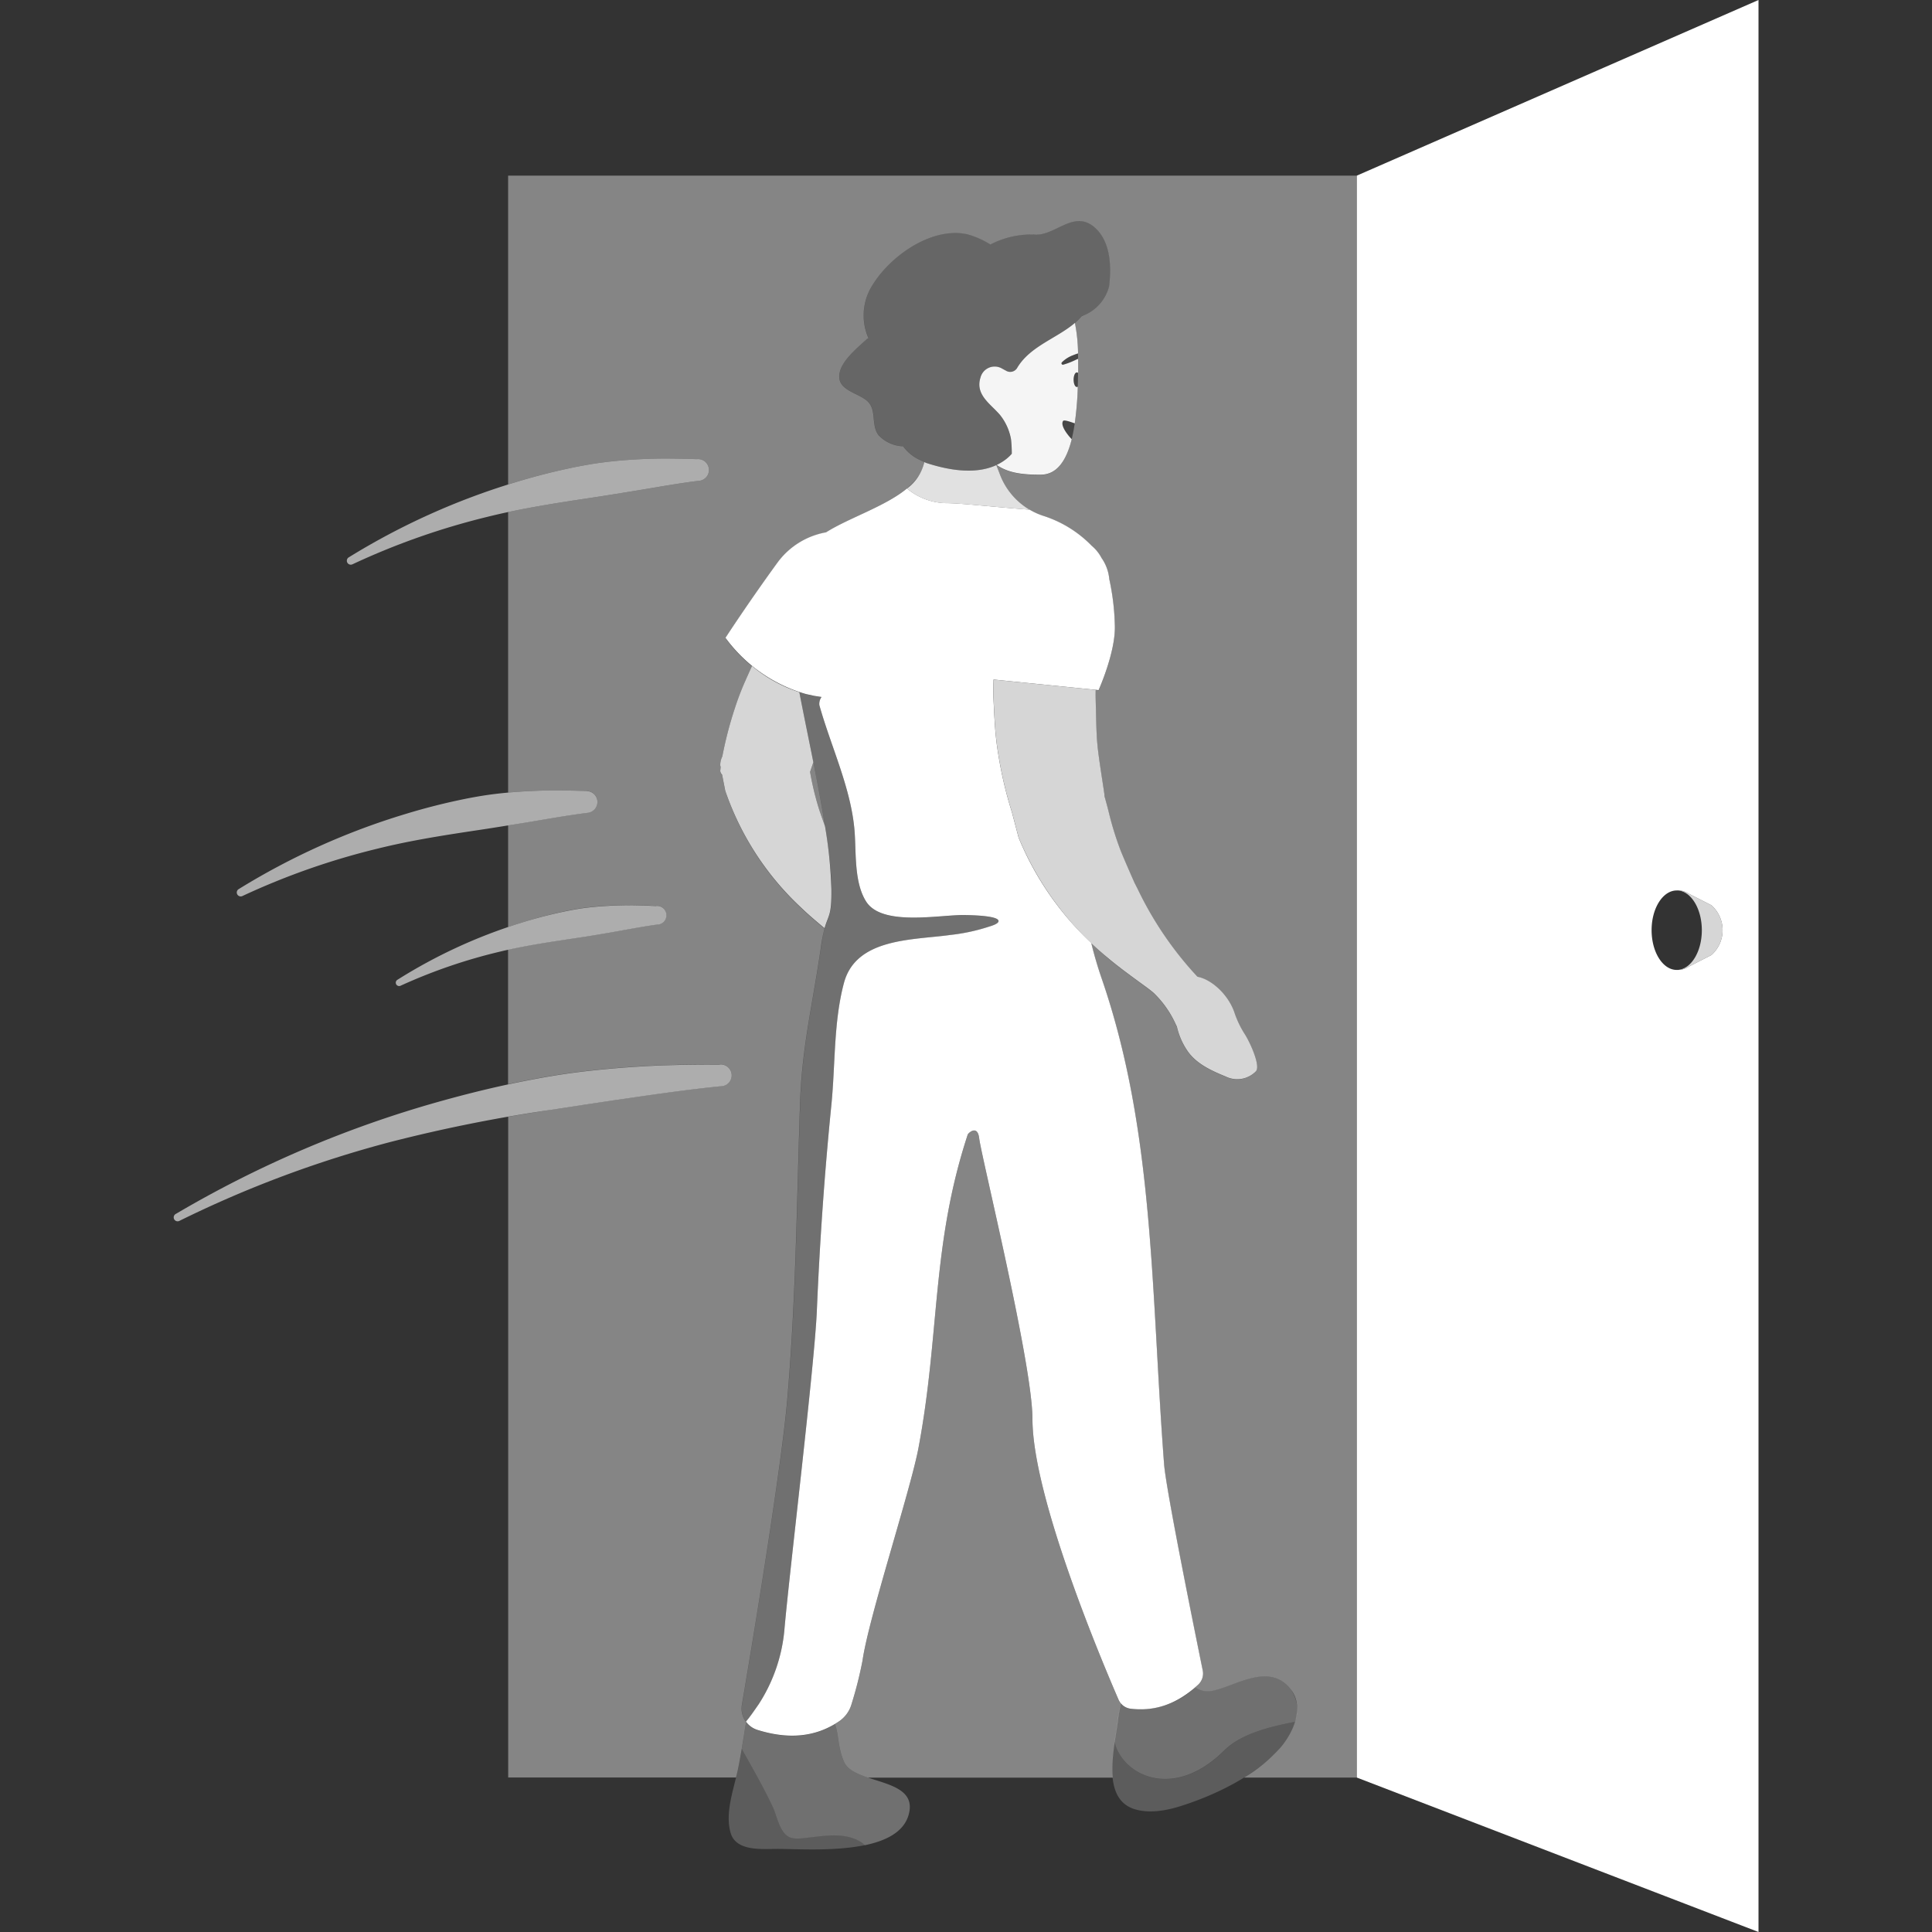 <svg viewBox="0 0 300 300" xmlns="http://www.w3.org/2000/svg"><rect x="0" y="0" width="300" height="300" fill="#333333" stroke="none"/><g fill="#fff"><path d="m 260.46 138.26 h .12 a 2.98 2.98 0 0 1 1.61 .49 c .01 .01 3.55 1.81 3.56 1.82 a 5.17 5.17 0 0 1 0 7.73 c -.01 .01 -3.55 1.81 -3.56 1.82 a 2.98 2.98 0 0 1 -1.61 .49 c -.04 0 -.07 0 -.11 0 2.11 -.09 3.79 -2.82 3.79 -6.17 s -1.69 -6.09 -3.8 -6.18 z" opacity=".8"/><g fill-rule="evenodd"><path d="m 260.46 138.26 h .12 a 2.98 2.98 0 0 1 1.61 .49 c .01 .01 3.55 1.81 3.56 1.82 a 5.17 5.17 0 0 1 0 7.73 c -.01 .01 -3.55 1.81 -3.56 1.82 a 2.98 2.98 0 0 1 -1.61 .49 h -.22 c -2.16 0 -3.9 -2.76 -3.9 -6.17 v -.01 c 0 -3.41 1.75 -6.16 3.9 -6.16 .03 -.01 .06 -.01 .1 -.01 z m 12.6 161.74 l -62.37 -23.98 v -248.75 l 62.37 -27.27 z"/><path d="m 108.22 71.3 c -2.39 -.07 -4.75 -.13 -7.12 -.06 s -4.76 .23 -7.12 .52 c -1.42 .17 -2.83 .41 -4.23 .68 a 98.51 98.51 0 0 0 -9.7 2.44 109.26 109.26 0 0 0 -25.87 11.65 .61 .61 0 0 0 .58 1.08 111.96 111.96 0 0 1 20.94 -7.36 c 5.38 -1.34 10.82 -2.16 16.27 -2.98 2.18 -.33 4.36 -.69 6.54 -1.04 3.29 -.54 6.55 -1.14 9.88 -1.56 a 1.69 1.69 0 1 0 -.18 -3.37 z m -17.13 51.53 c -2.39 -.07 -4.75 -.14 -7.12 -.06 s -4.76 .23 -7.12 .52 c -1.42 .17 -2.83 .41 -4.23 .68 a 98.79 98.79 0 0 0 -9.7 2.44 109.29 109.29 0 0 0 -25.87 11.66 .61 .61 0 0 0 .58 1.07 111.95 111.95 0 0 1 20.94 -7.35 c 5.38 -1.34 10.82 -2.16 16.27 -2.98 2.18 -.33 4.36 -.69 6.54 -1.04 3.29 -.54 6.55 -1.14 9.88 -1.56 a 1.69 1.69 0 0 0 -.18 -3.37 z m 10.78 17.86 c -1.78 -.08 -3.53 -.15 -5.3 -.11 s -3.54 .14 -5.3 .35 c -1.06 .12 -2.11 .3 -3.15 .51 a 70.56 70.56 0 0 0 -7.22 1.86 80.91 80.91 0 0 0 -19.17 8.83 .52 .52 0 0 0 .5 .92 83.33 83.33 0 0 1 15.57 -5.32 c 3.99 -.96 8.02 -1.52 12.06 -2.13 1.62 -.24 3.22 -.51 4.84 -.79 2.44 -.42 4.84 -.9 7.31 -1.24 a 1.45 1.45 0 1 0 -.15 -2.89 z m 9.89 24.62 c -3.7 0 -7.39 .03 -11.07 .22 -3.7 .2 -7.38 .51 -11.05 .97 -2.2 .28 -4.4 .64 -6.58 1.05 -5.1 .95 -10.13 2.17 -15.13 3.58 a 171.98 171.98 0 0 0 -40.6 17.35 .61 .61 0 1 0 .58 1.07 173.85 173.85 0 0 1 32.62 -12.2 238.58 238.58 0 0 1 25.53 -5.09 c 3.43 -.53 6.86 -1.06 10.3 -1.56 5.17 -.75 10.33 -1.51 15.56 -2.03 a 1.69 1.69 0 1 0 -.18 -3.37 z" opacity=".6"/><path d="m 115.18 271.54 c .06 .11 .11 .21 .16 .3 1.59 2.84 3.21 5.71 4.62 8.65 .64 1.34 .99 3.47 2.17 4.48 .86 .74 2.32 .47 3.34 .36 2.58 -.28 5.38 -.79 7.81 .45 a 4.36 4.36 0 0 1 1.03 .73 c -4.81 1.01 -10.83 .58 -13.72 .59 -2.38 .01 -6.31 .38 -7.14 -2.49 -.91 -3.12 .49 -6.79 1.13 -9.82 .19 -.94 .4 -2.05 .6 -3.25 z" opacity=".2"/><path d="m 173.73 266.03 h .06 c -.03 .05 -.06 .1 -.09 .15 l .02 -.11 z m 27.36 1.34 a 11.7 11.7 0 0 1 -2.18 3.9 c -3.67 4.36 -10.34 7.57 -15.84 9.26 -2.18 .67 -4.84 1.1 -7.06 .34 -3.89 -1.35 -3.55 -6.32 -2.94 -10.43 1.19 5.23 9.12 9.26 17.04 1.38 2.52 -2.52 6.71 -3.63 10.98 -4.45 z" opacity=".2"/></g><path d="m 154.29 105.53 l 15.85 1.59 c -.02 .45 -.02 .89 -.01 1.34 l .1 3.96 c .03 1.05 .07 2.11 .17 3.16 .19 2.11 .85 6.01 1.09 7.77 v .24 c .29 1.02 .59 2.15 .7 2.62 a 48.66 48.66 0 0 0 1.72 5.6 c .36 1 2.26 5.28 2.26 5.28 l .45 .88 a 54.41 54.41 0 0 0 9.3 13.68 .25 .25 0 0 0 .02 .02 c 2.18 .4 4.75 2.74 5.72 5.49 a 15.1 15.1 0 0 0 1.69 3.52 c .98 1.62 2.39 4.94 1.66 5.68 a 4.05 4.05 0 0 1 -4.69 .8 c -2.18 -.89 -4.44 -1.92 -5.83 -3.83 a 11 11 0 0 1 -1.75 -3.94 c -.04 -.07 -.07 -.13 -.11 -.2 a 15.74 15.74 0 0 0 -3.49 -5.01 c -.63 -.54 -1.31 -1.02 -1.98 -1.51 -1.75 -1.28 -3.5 -2.55 -5.16 -3.95 a 47.97 47.97 0 0 1 -13.82 -18.65 l -1.04 -3.95 a 61.85 61.85 0 0 1 -2.1 -8.89 45.43 45.43 0 0 1 -.55 -4.81 c -.1 -1.41 -.15 -2.69 -.22 -4.04 -.03 -.88 -.02 -1.84 .02 -2.85 z" opacity=".8"/><path d="m 124.12 107.49 a 19.17 19.17 0 0 0 3.45 .75 1.8 1.8 0 0 0 -.34 1.27 c 1.8 6.44 4.95 12.94 5.47 19.59 .26 3.35 -.09 7.95 1.8 10.91 2.5 3.92 11.55 2 15.32 2.09 .48 .01 5.33 .04 5.23 .96 -.05 .47 -1.36 .79 -1.7 .91 a 29.6 29.6 0 0 1 -5.79 1.22 c -5.83 .8 -14.67 .44 -16.52 7.48 -1.6 6.07 -1.31 12.67 -1.94 18.88 -1.07 10.65 -1.81 21.27 -2.26 31.98 -.36 8.53 -4.33 41.17 -5.05 49.68 a 25.41 25.41 0 0 1 -3.98 11.43 c -.7 1.02 -1.36 1.97 -1.98 2.7 a 3.47 3.47 0 0 1 -.61 -2.62 c 1.5 -8.88 6.11 -36.57 7.04 -47.34 1.38 -16.05 1.46 -30.3 2 -46.27 .3 -8.77 2.01 -15.47 3.25 -24.18 .77 -5.41 1.67 -3.4 1.61 -8.83 -.1 -7.92 -3.13 -20.88 -5 -30.61 z" fill-rule="evenodd" opacity=".3"/><path d="m 140.83 75.85 a 9.78 9.78 0 0 0 6.21 2.28 c 2.17 0 7.31 .6 12.84 1.01 a 10.8 10.8 0 0 0 2.31 1.02 18.23 18.23 0 0 1 7.35 4.61 6.21 6.21 0 0 1 1.51 1.88 6.75 6.75 0 0 1 1.2 3.28 37.44 37.44 0 0 1 .86 7.15 c .16 4.14 -2.52 10.08 -2.52 10.08 l -16.31 -1.64 c -.04 1 -.05 1.96 -.02 2.86 .07 1.35 .12 2.63 .22 4.04 a 45.43 45.43 0 0 0 .55 4.81 61.85 61.85 0 0 0 2.1 8.89 l 1.04 3.95 a 46.98 46.98 0 0 0 11.28 16.36 c .46 1.88 1 3.72 1.62 5.52 8.23 23.86 7.64 48.64 9.69 75.42 .31 4.01 4.87 26.46 6 32.02 a 2.36 2.36 0 0 1 -.71 2.21 c -3.49 3.22 -6.98 4.14 -10.48 3.73 a 2.37 2.37 0 0 1 -1.88 -1.4 c -2.5 -5.76 -13.37 -31.44 -13.37 -43.59 0 -8.56 -7.94 -40.74 -8.27 -43.58 -.26 -2.21 -1.72 -.78 -1.78 -.59 -5.66 17.25 -4.3 30.85 -7.65 48.67 -1.24 6.58 -7.73 26.35 -8.68 32.97 a 61.16 61.16 0 0 1 -1.7 6.76 4.85 4.85 0 0 1 -1.94 2.71 c -3.71 2.53 -7.98 2.81 -12.68 1.34 a 3.47 3.47 0 0 1 -1.79 -1.29 c .63 -.74 1.28 -1.69 1.98 -2.7 a 25.41 25.41 0 0 0 3.98 -11.43 c .72 -8.5 4.69 -41.15 5.05 -49.68 .45 -10.71 1.19 -21.33 2.26 -31.98 .62 -6.21 .33 -12.81 1.94 -18.88 1.86 -7.04 10.7 -6.67 16.52 -7.48 a 29.6 29.6 0 0 0 5.79 -1.22 c .34 -.12 1.65 -.44 1.7 -.91 .1 -.92 -4.75 -.95 -5.23 -.96 -3.77 -.09 -12.82 1.83 -15.32 -2.09 -1.89 -2.97 -1.54 -7.56 -1.8 -10.91 -.52 -6.65 -3.67 -13.15 -5.47 -19.59 a 1.8 1.8 0 0 1 .34 -1.27 l -1.15 -.18 -1.19 -.26 -.4 -.11 a 23.5 23.5 0 0 1 -12.18 -8.64 s 3.41 -5.26 8.06 -11.66 a 11.95 11.95 0 0 1 7.56 -4.72 c 3.56 -2.25 9.2 -4.03 12.56 -6.81 z"/><path d="m 115.89 267.44 a 3.47 3.47 0 0 0 1.73 1.2 c 4.43 1.38 8.47 1.22 12.02 -.92 .62 1.52 .42 3.59 1.43 5.87 1.61 3.63 11.81 2.32 9.99 8.32 -.79 2.59 -3.49 3.93 -6.75 4.61 a 4.36 4.36 0 0 0 -1.03 -.73 c -2.43 -1.24 -5.23 -.73 -7.81 -.45 -1.02 .11 -2.48 .38 -3.34 -.36 -1.19 -1.01 -1.53 -3.14 -2.17 -4.48 -1.4 -2.94 -3.03 -5.81 -4.62 -8.65 -.05 -.09 -.1 -.19 -.16 -.3 .19 -1.08 .37 -2.24 .55 -3.41 a 5.6 5.6 0 0 1 .16 -.7 z" fill-rule="evenodd" opacity=".3"/><path d="m 185.58 262.01 a 3.52 3.52 0 0 0 2.19 .6 c 3.62 -.43 9.19 -4.82 12.68 -.25 a 5.36 5.36 0 0 1 .63 5.01 c -4.27 .82 -8.45 1.93 -10.98 4.44 -7.92 7.88 -15.85 3.85 -17.04 -1.38 .21 -1.42 .45 -2.74 .55 -3.77 .01 -.12 .04 -.29 .08 -.49 .03 -.05 .06 -.1 .09 -.15 h -.06 c .08 -.44 .19 -1 .27 -1.55 a 2.37 2.37 0 0 0 1.56 .86 12.48 12.48 0 0 0 10.03 -3.32 z" fill-rule="evenodd" opacity=".3"/><path d="m 112.16 117.47 a 59.76 59.76 0 0 1 1.94 -7.47 41.79 41.79 0 0 1 1.6 -4.2 c .36 -.83 .71 -1.6 1.07 -2.38 l .07 .05 a 22.06 22.06 0 0 0 7.28 4.01 c .7 3.62 1.45 7.23 2.17 10.84 l .01 .05 c -.18 .51 -.35 1.02 -.51 1.5 .01 .07 .02 .12 .03 .17 a 45.15 45.15 0 0 0 1.26 5.28 c .14 .49 .61 1.82 1.03 2.98 a 70.9 70.9 0 0 1 .99 9.78 c .05 4.16 -.47 3.96 -1.06 6.06 -1.27 -1.06 -2.54 -2.13 -3.73 -3.28 a 44.49 44.49 0 0 1 -11.69 -18.06 l -.49 -2.5 a 1.05 1.05 0 0 1 -.29 -.59 q .03 -.28 .06 -.56 l -.06 -.32 a 3 3 0 0 1 .32 -1.36 z" opacity=".8"/><path d="m 157.11 70.46 a 5.91 5.91 0 0 1 -.75 .73 c -3.48 2.84 -8.64 1.97 -12.56 .68 l -1.06 -.51 a 6.64 6.64 0 0 1 -2.49 -2.07 5.48 5.48 0 0 1 -3.82 -1.73 c -1.15 -1.52 -.32 -3.64 -1.5 -5.04 -1.2 -1.44 -4.5 -1.7 -4.6 -3.96 -.11 -2.27 2.92 -4.63 4.35 -5.98 l .19 -.07 a 8.76 8.76 0 0 1 .24 -7.59 c 2.56 -4.79 9.3 -9.78 15.06 -8.57 a 13.54 13.54 0 0 1 3.64 1.6 13.82 13.82 0 0 1 6.73 -1.55 c 3.27 .35 6.12 -3.86 9.34 -1.2 2.62 2.16 2.73 6.11 2.36 9.21 0 0 0 .01 -.01 .04 a 6.64 6.64 0 0 1 -4.03 4.55 l -.24 .09 c -2.64 3.14 -7.72 4.2 -10 8 a 1.25 1.25 0 0 1 -1.81 .45 c -.19 -.09 -.36 -.19 -.53 -.28 a 2.27 2.27 0 0 0 -3.38 1.37 c -.84 2.68 1.56 4.08 3.01 5.79 a 8.36 8.36 0 0 1 1.73 3.8 19.79 19.79 0 0 1 .13 2.24 z" fill-rule="evenodd" opacity=".25"/><path d="m 167.41 54.88 v .21 c 0 .21 0 .43 .01 .64 -.2 .08 -.39 .17 -.59 .26 a 10.87 10.87 0 0 1 -1.73 .65 .22 .22 0 0 1 -.19 -.05 .22 .22 0 0 1 -.02 -.31 4.82 4.82 0 0 1 1.61 -1.06 c .3 -.13 .6 -.25 .91 -.34 z m -.04 5.16 a .25 .25 0 0 1 -.15 .05 c -.28 0 -.5 -.51 -.5 -1.13 s .22 -1.13 .5 -1.13 a .28 .28 0 0 1 .2 .09 q -.02 1.08 -.05 2.12 z m -.95 8.16 c -.4 -.4 -1.86 -2.07 -1.33 -2.84 .16 -.24 1.38 .24 1.81 .38 -.13 .88 -.29 1.7 -.48 2.46 z" opacity=".1"/><path d="m 166.42 68.2 c -.85 3.39 -2.33 5.49 -4.79 5.51 -3.61 .03 -5.38 -.51 -6.88 -1.51 a 7.73 7.73 0 0 0 1.61 -1.01 5.91 5.91 0 0 0 .75 -.73 19.79 19.79 0 0 0 -.12 -2.25 8.36 8.36 0 0 0 -1.73 -3.8 c -1.46 -1.71 -3.86 -3.11 -3.01 -5.79 a 2.27 2.27 0 0 1 3.38 -1.37 c .18 .09 .35 .2 .53 .28 a 1.25 1.25 0 0 0 1.81 -.45 c 2.01 -3.34 6.17 -4.56 8.94 -6.94 a 25.94 25.94 0 0 1 .49 4.74 c -.31 .09 -.61 .21 -.91 .33 a 4.82 4.82 0 0 0 -1.61 1.06 .22 .22 0 0 0 .02 .31 .22 .22 0 0 0 .19 .05 10.87 10.87 0 0 0 1.73 -.65 c .19 -.09 .39 -.18 .59 -.26 q .01 1.12 0 2.2 a .28 .28 0 0 0 -.2 -.09 c -.28 0 -.5 .51 -.5 1.13 s .22 1.13 .5 1.13 a .25 .25 0 0 0 .15 -.05 52 52 0 0 1 -.47 5.7 c -.43 -.14 -1.64 -.61 -1.81 -.38 -.52 .77 .94 2.44 1.34 2.84 z" opacity=".95"/><g fill-rule="evenodd"><path d="m 143.53 71.75 l .26 .12 c 3.34 1.1 7.59 1.89 10.92 .35 .13 .35 .34 .87 .57 1.48 a 10.81 10.81 0 0 0 4.6 5.45 c -5.53 -.42 -10.67 -1.01 -12.84 -1.01 a 9.78 9.78 0 0 1 -6.21 -2.28 7.05 7.05 0 0 0 2.7 -4.11 z" opacity=".85"/><path d="m 126.3 118.38 c -.18 .51 -.35 1.02 -.51 1.5 .01 .07 .02 .12 .03 .17 a 45.15 45.15 0 0 0 1.26 5.28 c .14 .49 .61 1.82 1.03 2.99 -.5 -3.19 -1.14 -6.58 -1.81 -9.94 z m 3.34 149.33 c .22 -.13 .44 -.27 .66 -.42 a 4.85 4.85 0 0 0 1.94 -2.71 61.16 61.16 0 0 0 1.7 -6.76 c .95 -6.62 7.44 -26.4 8.68 -32.97 3.35 -17.83 1.99 -31.42 7.65 -48.67 .06 -.2 1.53 -1.63 1.78 .59 .33 2.85 8.27 35.02 8.27 43.58 0 12.15 10.87 37.83 13.37 43.59 a 2.36 2.36 0 0 0 .33 .54 c -.12 .88 -.33 1.79 -.37 2.19 -.24 2.34 -1.18 6.2 -.86 9.36 h -38.01 c -1.68 -.57 -3.18 -1.23 -3.71 -2.44 -1.01 -2.29 -.81 -4.36 -1.43 -5.88 z m -13.75 -.28 a 5.6 5.6 0 0 0 -.16 .69 c -.38 2.48 -.78 4.87 -1.15 6.66 -.09 .4 -.18 .81 -.29 1.23 h -35.38 v -102.6 q 3.57 -.62 7.15 -1.16 c 3.43 -.53 6.86 -1.06 10.3 -1.56 5.17 -.75 10.33 -1.51 15.56 -2.03 a 1.69 1.69 0 1 0 -.18 -3.37 c -3.7 0 -7.39 .03 -11.07 .22 -3.7 .2 -7.38 .51 -11.05 .97 -2.2 .28 -4.4 .64 -6.58 1.05 q -2.08 .39 -4.15 .83 v -20.9 c 3.63 -.81 7.29 -1.32 10.96 -1.87 1.62 -.24 3.22 -.51 4.84 -.79 2.44 -.42 4.84 -.9 7.31 -1.24 a 1.45 1.45 0 1 0 -.15 -2.89 c -1.78 -.08 -3.53 -.15 -5.3 -.11 s -3.54 .14 -5.3 .35 c -1.06 .12 -2.11 .3 -3.15 .51 a 70.56 70.56 0 0 0 -7.2 1.88 q -1 .31 -2 .65 v -15.79 q 1.24 -.2 2.48 -.4 c 3.29 -.54 6.55 -1.14 9.88 -1.56 a 1.69 1.69 0 0 0 -.18 -3.37 c -2.39 -.07 -4.75 -.14 -7.12 -.06 -1.69 .05 -3.38 .15 -5.06 .3 v -43.56 c 4.33 -.93 8.69 -1.58 13.07 -2.24 2.18 -.33 4.36 -.69 6.54 -1.04 3.29 -.54 6.55 -1.14 9.88 -1.56 a 1.69 1.69 0 1 0 -.18 -3.37 c -2.39 -.07 -4.75 -.13 -7.12 -.06 s -4.76 .23 -7.12 .52 c -1.42 .17 -2.83 .41 -4.23 .68 a 98.51 98.51 0 0 0 -9.7 2.44 q -.57 .17 -1.14 .35 v -47.96 h 131.79 v 248.75 h -17.51 a 23.81 23.81 0 0 0 5.73 -4.75 c 1.83 -2.19 3.7 -6.09 1.55 -8.9 -3.49 -4.57 -9.07 -.18 -12.68 .25 a 3.52 3.52 0 0 1 -2.19 -.6 c .15 -.13 .3 -.26 .45 -.4 a 2.36 2.36 0 0 0 .71 -2.21 c -1.13 -5.56 -5.69 -28.01 -6 -32.02 -2.05 -26.78 -1.45 -51.56 -9.69 -75.42 -.62 -1.8 -1.16 -3.64 -1.62 -5.52 q 1.23 1.18 2.55 2.29 c 1.66 1.4 3.41 2.67 5.16 3.95 .67 .49 1.35 .98 1.98 1.51 a 15.74 15.74 0 0 1 3.49 5.01 c .04 .07 .07 .14 .11 .2 a 11 11 0 0 0 1.75 3.94 c 1.39 1.91 3.65 2.94 5.83 3.83 a 4.05 4.05 0 0 0 4.69 -.8 c .73 -.75 -.68 -4.06 -1.66 -5.68 a 15.1 15.1 0 0 1 -1.69 -3.52 c -.97 -2.75 -3.54 -5.09 -5.72 -5.49 a .25 .25 0 0 1 -.02 -.02 54.41 54.41 0 0 1 -9.3 -13.68 l -.45 -.88 s -1.9 -4.28 -2.26 -5.28 a 48.66 48.66 0 0 1 -1.72 -5.6 c -.11 -.47 -.41 -1.6 -.7 -2.62 0 -.08 0 -.16 0 -.24 -.24 -1.75 -.9 -5.66 -1.09 -7.77 -.1 -1.05 -.14 -2.11 -.17 -3.16 l -.1 -3.96 c -.02 -.45 -.01 -.89 .01 -1.34 l .45 .05 s 2.68 -5.95 2.52 -10.08 a 37.42 37.42 0 0 0 -.86 -7.15 6.76 6.76 0 0 0 -1.2 -3.28 6.21 6.21 0 0 0 -1.51 -1.88 18.22 18.22 0 0 0 -7.35 -4.62 10.81 10.81 0 0 1 -6.91 -6.47 c -.24 -.61 -.44 -1.13 -.57 -1.48 l .03 -.01 c 1.51 .99 3.28 1.54 6.88 1.51 4.91 -.04 5.91 -8.29 5.79 -18.63 a 26.18 26.18 0 0 0 -.5 -4.94 9.19 9.19 0 0 0 1.05 -1.05 l .25 -.11 a 6.64 6.64 0 0 0 4.02 -4.54 c .01 -.02 .01 -.04 .01 -.04 .37 -3.1 .25 -7.05 -2.36 -9.21 -3.23 -2.66 -6.07 1.55 -9.34 1.2 a 13.82 13.82 0 0 0 -6.73 1.55 13.54 13.54 0 0 0 -3.64 -1.6 c -5.76 -1.21 -12.49 3.78 -15.06 8.57 a 8.76 8.76 0 0 0 -.24 7.59 l -.19 .07 c -1.43 1.35 -4.46 3.7 -4.35 5.98 .1 2.25 3.4 2.52 4.6 3.96 1.17 1.4 .35 3.52 1.5 5.04 a 5.48 5.48 0 0 0 3.82 1.73 6.64 6.64 0 0 0 2.49 2.07 l .8 .38 c -.99 5.47 -10.22 7.72 -15.26 10.95 a 11.95 11.95 0 0 0 -7.56 4.72 c -4.65 6.4 -8.06 11.66 -8.06 11.66 a 22.81 22.81 0 0 0 4.12 4.36 c -.36 .77 -.71 1.54 -1.07 2.38 a 41.79 41.79 0 0 0 -1.6 4.2 59.76 59.76 0 0 0 -1.94 7.47 3 3 0 0 0 -.32 1.37 l .06 .32 q -.04 .28 -.06 .56 a 1.05 1.05 0 0 0 .29 .59 l .49 2.5 a 44.49 44.49 0 0 0 11.69 18.08 c 1.2 1.15 2.46 2.22 3.73 3.28 a 21.29 21.29 0 0 0 -.55 2.77 c -1.24 8.71 -2.95 15.41 -3.25 24.18 -.54 15.97 -.62 30.21 -2 46.27 -.93 10.77 -5.53 38.46 -7.04 47.34 a 3.48 3.48 0 0 0 .69 2.69 z" opacity=".4"/></g></g></svg>